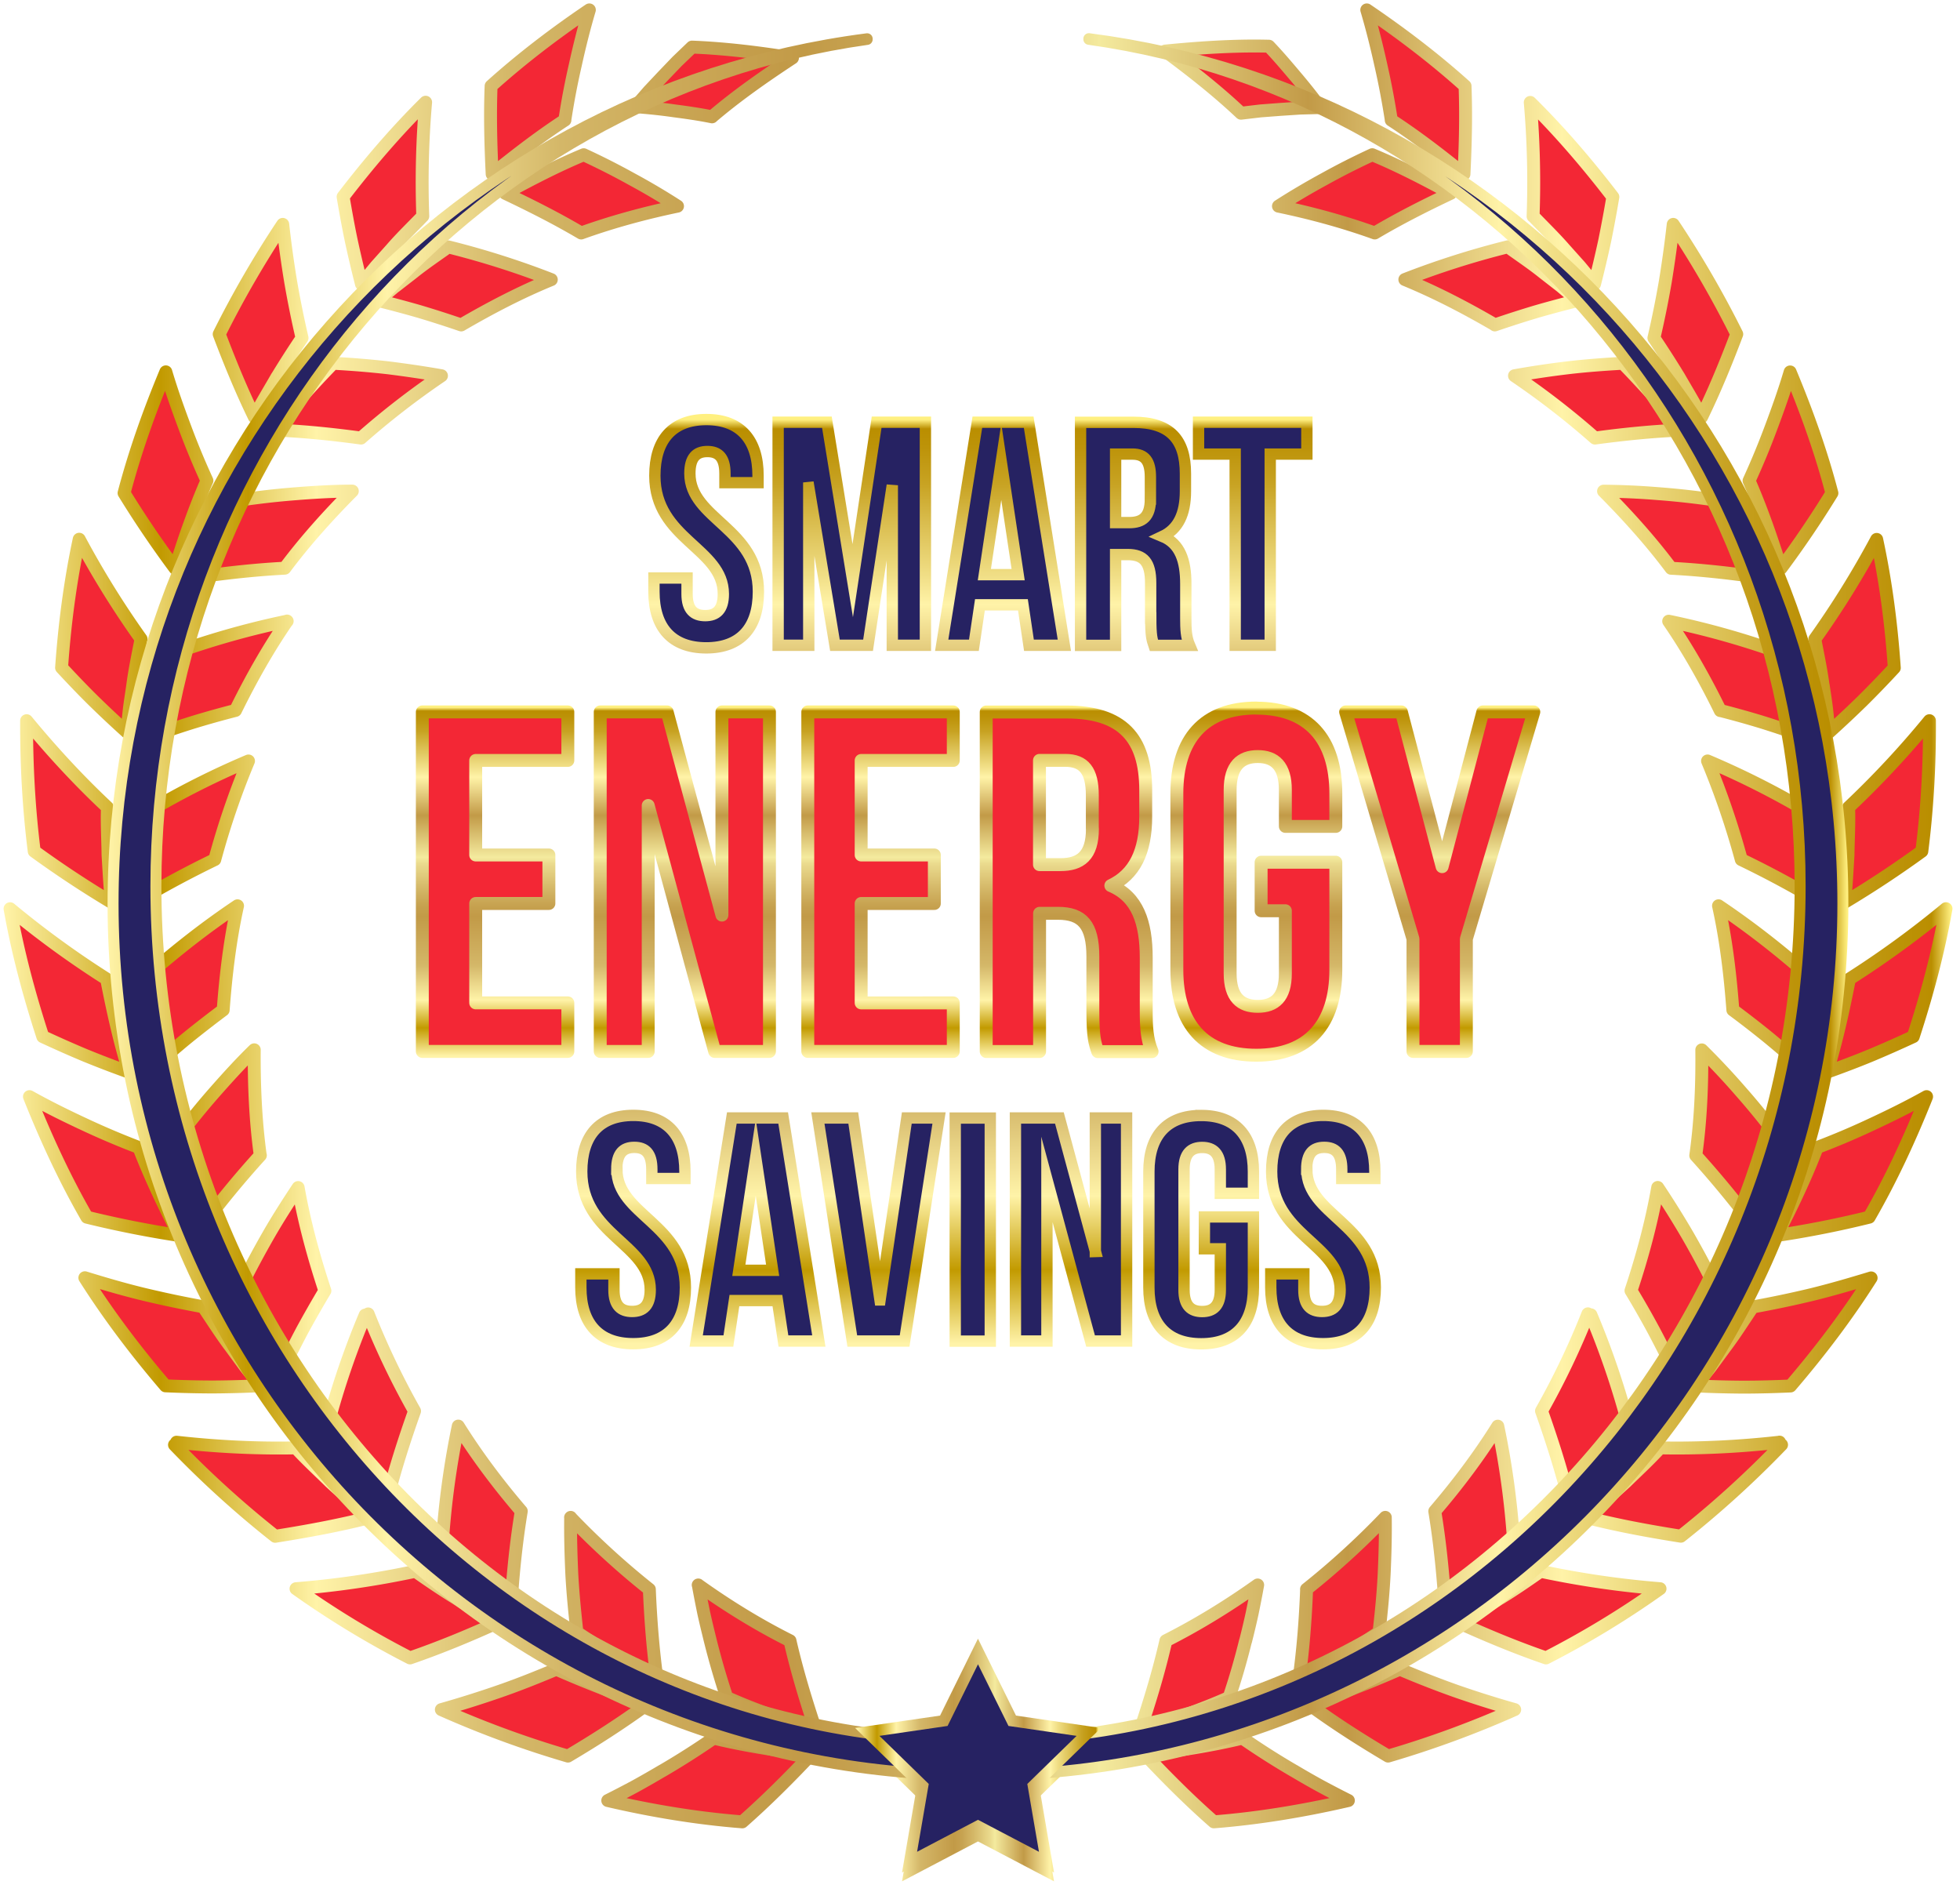 <svg xmlns="http://www.w3.org/2000/svg" width="173" height="167" fill="none" viewBox="0 0 173 167"><path fill="#F32735" d="m23.848 119.237.985 1.835c.593-1.242 1.21-2.453 1.835-3.64a101 101 0 0 1 2.008-3.516c-1-3.023-1.82-6.054-2.36-9.108-.905 1.367-1.827 2.804-2.663 4.265a88 88 0 0 0-2.414 4.523c.555 1.258 1.062 2.547 1.687 3.773l.914 1.868zm-.875-17.265c-.43-3.125-.554-6.258-.531-9.32-1.195 1.164-2.297 2.375-3.406 3.632a65 65 0 0 0-3.21 3.938c.5 2.679 1.226 5.328 2.03 7.96a84 84 0 0 1 5.125-6.218zM16.56 91.574a107 107 0 0 1 3.14-2.438c.235-3.132.602-6.195 1.266-9.194-2.726 1.828-5.335 3.859-7.898 6.116.032 2.696.125 5.422.461 8.133 1.008-.906 2-1.773 3.031-2.617M12.435 75.59c-.157 1.336-.336 2.68-.446 4.023a91 91 0 0 1 6.969-3.75 69.5 69.5 0 0 1 2.976-8.702 73.5 73.5 0 0 0-8.82 4.453c-.289 1.312-.445 2.64-.672 3.976zm12.913-20.772a74 74 0 0 0-9.445 2.632c-.476 1.235-.992 2.47-1.398 3.735-.211.632-.438 1.257-.64 1.898l-.571 1.922a95 95 0 0 1 3.726-1.25 85 85 0 0 1 3.766-1.055c1.36-2.765 2.851-5.414 4.554-7.89zm.945-11.257a69 69 0 0 0-4.874.538c-1.47 2.188-2.766 4.493-4.016 6.836 2.617-.375 5.172-.656 7.734-.789 1.828-2.445 3.867-4.695 5.96-6.804-1.609 0-3.187.093-4.812.218zm5.57-4.899a71 71 0 0 1 7.102-5.5c-1.547-.273-3.11-.5-4.719-.703a81 81 0 0 0-4.843-.398c-.914.93-1.797 1.89-2.672 2.867-.844 1-1.735 1.977-2.524 3.023 2.563.102 5.172.375 7.656.711m3.016-13.397-1.492 1.257c1.25.313 2.484.64 3.695.992a98 98 0 0 1 3.625 1.164c2.601-1.515 5.242-2.89 7.953-4a75 75 0 0 0-9.094-2.89c-1.047.75-2.133 1.477-3.14 2.289l-1.54 1.195zm9.718-8.203c2.328 1.109 4.531 2.218 6.703 3.5 2.805-1.008 5.664-1.774 8.5-2.367a61 61 0 0 0-4.031-2.383 64 64 0 0 0-4.25-2.156c-2.367.984-4.648 2.171-6.922 3.406m18.25-6.758c2.202-1.875 4.593-3.546 7.1-5.195-2.867-.453-5.843-.836-8.866-.953l-1.32 1.266-1.266 1.32-1.234 1.312-1.18 1.36c1.148.086 2.289.203 3.422.367 1.133.148 2.234.304 3.343.531zm-30.64 123.291s.055-.008.078-.015c-1.078-.899-2.117-1.852-3.156-2.805-1-.992-2.054-1.945-3.008-2.992-3.46.07-6.976-.102-10.538-.5.086.094.18.18.265.273-.148-.015-.296-.023-.445-.039a88 88 0 0 0 8.89 8.07c2.86-.453 5.586-.953 8.313-1.648-.141-.109-.266-.227-.399-.336zm-9.21-11.288-1.344-1.68-1.273-1.734c-.875-1.149-1.633-2.367-2.446-3.563a95 95 0 0 1-5.21-1.093c-1.75-.422-3.461-.922-5.234-1.469 2.148 3.391 4.57 6.562 7.116 9.539a96 96 0 0 0 4.211.101c1.406-.008 2.805-.047 4.18-.109zm-7.172-13.265c-1.297-2.516-2.531-5.094-3.562-7.766a71 71 0 0 1-4.86-2.062c-1.609-.75-3.241-1.555-4.804-2.43 1.477 3.696 3.125 7.266 5.07 10.641a93 93 0 0 0 8.156 1.617M7.56 93.16a92 92 0 0 0 3.836 1.468c-.836-2.687-1.438-5.445-1.985-8.226A83 83 0 0 1 .888 80.2c.68 3.86 1.703 7.633 2.89 11.289 1.266.586 2.524 1.148 3.782 1.672m54.075 46.724c.149.82.313 1.656.485 2.492.18.82.383 1.641.586 2.469a70 70 0 0 0 1.445 4.968c2.539 1.133 5.18 2.024 7.851 2.883-.883-2.664-1.664-5.226-2.273-7.89-2.867-1.438-5.562-3.11-8.101-4.922zm-11.265-5.968c-.023 1.656.024 3.32.102 5.031.094 1.695.258 3.374.453 5.109 2.273 1.539 4.625 3.007 7.086 4.296-.375-2.695-.586-5.429-.696-8.085a70 70 0 0 1-6.953-6.344zm-11.312 1.921c.961.969 1.93 1.938 2.953 2.844.992.945 2.063 1.812 3.11 2.703.18-2.734.453-5.367.89-8.015-2.054-2.399-3.93-4.899-5.562-7.508a74 74 0 0 0-1.383 9.968zm-5.226-3.789.023-.093c.11.132.211.273.329.398.656-2.656 1.515-5.312 2.406-7.82a70 70 0 0 1-4.094-8.57c-.055.125-.101.25-.148.375a9 9 0 0 0-.117-.273 73 73 0 0 0-3.235 9.437c.72 1.148 1.54 2.226 2.32 3.343.82 1.079 1.641 2.172 2.516 3.219zm24.624 24.234c-.781.461-1.578.921-2.375 1.359q-1.196.644-2.437 1.266c3.953.921 7.913 1.57 11.874 1.882 2.125-1.867 4.164-3.914 6.047-5.906-2.86-.375-5.734-.797-8.57-1.484a70 70 0 0 1-4.531 2.883zm-9.36-8.961c-1.6.672-3.272 1.344-4.96 1.93a93 93 0 0 1-5.18 1.632c3.672 1.633 7.407 3 11.172 4.102 2.453-1.453 4.781-2.953 7.031-4.594-2.734-.851-5.406-1.914-8.054-3.07zm-8.866-6.281c-1.218-.742-2.39-1.547-3.562-2.367a82 82 0 0 1-10.539 1.539 81 81 0 0 0 10.062 6.109c2.633-.906 5.234-1.984 7.703-3.109-1.226-.703-2.476-1.391-3.664-2.172M9.833 79.63c-.14-1.384-.21-2.774-.297-4.173-.015-1.39-.109-2.796-.054-4.203-2.5-2.343-4.867-4.898-7.133-7.648-.015 3.899.195 7.75.672 11.523a92 92 0 0 0 6.812 4.5M11.2 64.613l.22-2.062c.085-.688.202-1.367.296-2.055.18-1.375.469-2.734.734-4.101a81 81 0 0 1-5.46-8.804c-.805 3.773-1.29 7.57-1.555 11.335.93 1 1.86 1.976 2.82 2.922a96 96 0 0 0 2.938 2.757zm7.063-22.194a69 69 0 0 1-1.946-4.695c-.601-1.602-1.187-3.25-1.68-4.906-1.468 3.523-2.734 7.078-3.687 10.695a91 91 0 0 0 4.492 6.632c.82-2.601 1.719-5.203 2.82-7.726m6.194-9.156a88 88 0 0 1 2.203-3.437 88 88 0 0 1-1-4.937 93 93 0 0 1-.703-5.086 90 90 0 0 0-5.609 9.687c.961 2.53 1.946 4.937 3.102 7.312.61-1.21 1.328-2.36 2-3.539zm7.445-8.203 1.282-1.554 1.343-1.5c.883-1.024 1.852-1.953 2.79-2.93a82 82 0 0 1 .25-10.054c-2.657 2.625-5.063 5.453-7.282 8.343.22 1.313.453 2.602.72 3.875q.418 1.937.898 3.813zm17.953-14.46a65 65 0 0 1 .922-4.851c.359-1.633.765-3.266 1.242-4.875-3.063 2.07-5.977 4.297-8.672 6.718-.101 2.594-.031 5.242.094 7.774 2.062-1.665 4.18-3.305 6.421-4.766zm104.854 104.737c-.812 1.196-1.578 2.414-2.445 3.563l-1.273 1.734-1.344 1.68c1.375.062 2.765.101 4.179.109 1.399 0 2.789-.039 4.211-.102 2.547-2.976 4.969-6.148 7.117-9.538-1.766.539-3.484 1.039-5.226 1.468a94 94 0 0 1-5.211 1.094zm5.68-14.062c-1.024 2.672-2.258 5.25-3.563 7.766a88 88 0 0 0 8.156-1.617c1.945-3.375 3.594-6.945 5.07-10.64-1.562.874-3.195 1.68-4.804 2.43a68 68 0 0 1-4.859 2.061m.867-6.648c1.273-.46 2.57-.945 3.835-1.468a105 105 0 0 0 3.781-1.672c1.188-3.648 2.211-7.422 2.891-11.289a84 84 0 0 1-8.523 6.203c-.547 2.781-1.148 5.539-1.984 8.226m1.914-23.374c.054 1.399-.039 2.805-.055 4.203-.086 1.399-.156 2.79-.297 4.172a92 92 0 0 0 6.812-4.5c.477-3.773.696-7.624.672-11.523a82 82 0 0 1-7.132 7.648m-2.242-10.749c.101.687.21 1.367.296 2.055l.219 2.062c.984-.89 1.969-1.812 2.938-2.758a93 93 0 0 0 2.82-2.921c-.258-3.758-.742-7.563-1.555-11.336a81 81 0 0 1-5.461 8.804c.266 1.367.555 2.727.735 4.102zm.765-16.984c-.945-3.617-2.219-7.171-3.687-10.694-.492 1.656-1.078 3.304-1.68 4.906a69 69 0 0 1-1.945 4.695c1.101 2.523 2 5.125 2.82 7.726a90 90 0 0 0 4.492-6.633m-11.499-6.718c1.156-2.375 2.14-4.781 3.101-7.312a89 89 0 0 0-5.609-9.687 100 100 0 0 1-.703 5.086 88 88 0 0 1-1 4.937 94 94 0 0 1 2.203 3.437c.68 1.18 1.391 2.328 2 3.539zm-14.867-17.718c.938.977 1.906 1.914 2.789 2.93l1.344 1.5 1.281 1.554q.478-1.877.898-3.812c.258-1.274.5-2.562.719-3.875-2.226-2.898-4.632-5.719-7.289-8.343.297 3.406.368 6.773.25 10.054zm-12.53-8.484c2.242 1.461 4.359 3.094 6.421 4.765.125-2.53.195-5.179.094-7.773-2.695-2.421-5.609-4.64-8.672-6.718.477 1.61.883 3.25 1.243 4.875.367 1.617.671 3.226.921 4.851zm-11.531-.812L113 9.656l1.766-.117 1.765-.047a52 52 0 0 0-2.179-2.742c-.758-.899-1.532-1.813-2.352-2.672-3.101-.078-6.179.14-9.156.43 2.375 1.757 4.625 3.53 6.695 5.484zm36.545 111.276.984-1.836.914-1.867c.625-1.227 1.133-2.516 1.688-3.774a80 80 0 0 0-2.414-4.523 82 82 0 0 0-2.664-4.265c-.539 3.054-1.352 6.085-2.359 9.109a80 80 0 0 1 2.007 3.515 93 93 0 0 1 1.836 3.641zm9.015-20.835a65 65 0 0 0-3.211-3.938 65 65 0 0 0-3.406-3.632c.032 3.062-.093 6.195-.531 9.32a88 88 0 0 1 5.125 6.218c.804-2.633 1.523-5.281 2.031-7.961zm2.758-14.172c-2.555-2.25-5.172-4.288-7.898-6.117.664 2.993 1.031 6.063 1.265 9.195a89 89 0 0 1 3.141 2.438 86 86 0 0 1 3.031 2.617c.328-2.71.422-5.43.461-8.133m-45.389 70.224a70 70 0 0 1-4.531-2.883c-2.828.687-5.71 1.109-8.57 1.484 1.883 2 3.914 4.039 6.047 5.906 3.953-.312 7.922-.968 11.874-1.882a91 91 0 0 1-2.437-1.266 71 71 0 0 1-2.375-1.359zm9.352-8.961c-2.649 1.164-5.321 2.227-8.055 3.07 2.25 1.649 4.578 3.141 7.031 4.594a89 89 0 0 0 11.171-4.102 91 91 0 0 1-5.179-1.632 85 85 0 0 1-4.961-1.938zm8.874-6.281c-1.187.781-2.437 1.461-3.664 2.172 2.477 1.125 5.07 2.203 7.703 3.109a81 81 0 0 0 10.062-6.109 82 82 0 0 1-10.539-1.539c-1.171.82-2.343 1.633-3.562 2.375zm24.647-13.757c-3.57.398-7.085.57-10.538.5-.953 1.047-2 2.008-3.008 2.992-1.047.953-2.078 1.906-3.156 2.805a.3.3 0 0 1 .078.015c-.133.11-.258.235-.398.336 2.734.695 5.453 1.195 8.312 1.649a89 89 0 0 0 8.89-8.07c-.148.015-.297.023-.445.039.086-.094.179-.18.265-.274zm-47.13 17.562a71 71 0 0 0 .586-2.469c.172-.836.336-1.664.484-2.492-2.539 1.805-5.242 3.476-8.101 4.922-.609 2.664-1.383 5.218-2.273 7.89 2.671-.859 5.312-1.75 7.851-2.883a62 62 0 0 0 1.445-4.968zm5.39-4.578c-.101 2.656-.312 5.398-.695 8.085 2.461-1.289 4.812-2.757 7.085-4.296.204-1.735.368-3.414.454-5.109a84 84 0 0 0 .101-5.031 70 70 0 0 1-6.953 6.343zm12.195 1.117c1.055-.891 2.117-1.758 3.109-2.703 1.024-.906 1.992-1.875 2.953-2.844a73.5 73.5 0 0 0-1.383-9.968c-1.632 2.609-3.507 5.109-5.562 7.507.438 2.641.703 5.281.891 8.016zm12.781-25.054c-.055-.125-.094-.25-.149-.375a69 69 0 0 1-4.093 8.57c.89 2.508 1.742 5.172 2.406 7.82.117-.133.218-.265.328-.398l.023.094c.875-1.047 1.695-2.141 2.516-3.219.781-1.117 1.601-2.187 2.32-3.344a73 73 0 0 0-3.234-9.437 9 9 0 0 1-.117.274zm19.905-40.74c-.227-1.328-.383-2.664-.672-3.976a73.5 73.5 0 0 0-8.82-4.453 71 71 0 0 1 2.977 8.703 88 88 0 0 1 6.968 3.75c-.109-1.352-.289-2.688-.445-4.024zm-8.359-12.882c1.25.32 2.515.672 3.765 1.055q1.852.583 3.727 1.25l-.571-1.922c-.203-.64-.429-1.266-.64-1.899-.406-1.265-.922-2.5-1.399-3.734a73.5 73.5 0 0 0-9.444-2.632c1.703 2.476 3.195 5.124 4.554 7.89zm3.39-11.765c-1.242-2.351-2.539-4.656-4.015-6.836a69 69 0 0 0-4.875-.539 66 66 0 0 0-4.812-.218c2.094 2.109 4.132 4.359 5.961 6.804 2.562.133 5.116.414 7.734.789zm-21.561-17.78a71 71 0 0 1 7.101 5.5c2.484-.337 5.094-.602 7.656-.712-.789-1.047-1.68-2.023-2.523-3.023a94 94 0 0 0-2.672-2.867c-1.648.094-3.242.21-4.844.398a81 81 0 0 0-4.718.703m-1.734-4.485a98 98 0 0 1 3.624-1.164c1.211-.351 2.446-.68 3.696-.992l-1.493-1.257-1.539-1.196c-1.007-.812-2.093-1.531-3.14-2.289A75 75 0 0 0 124 24.67c2.718 1.118 5.351 2.485 7.952 4zm-10.602-8.116c2.172-1.282 4.375-2.399 6.703-3.5-2.273-1.235-4.554-2.422-6.921-3.406a64 64 0 0 0-4.25 2.156 65 65 0 0 0-4.031 2.383c2.844.593 5.695 1.359 8.499 2.367"/><path stroke="url(#a)" stroke-linejoin="round" stroke-width="1.14" d="m23.848 119.237.985 1.835c.593-1.242 1.21-2.453 1.835-3.64a101 101 0 0 1 2.008-3.516c-1-3.023-1.82-6.054-2.36-9.108-.905 1.367-1.827 2.804-2.663 4.265a88 88 0 0 0-2.414 4.523c.555 1.258 1.062 2.547 1.687 3.773l.914 1.868zm-.875-17.265c-.43-3.125-.554-6.258-.531-9.32-1.195 1.164-2.297 2.375-3.406 3.632a65 65 0 0 0-3.21 3.938c.5 2.679 1.226 5.328 2.03 7.96a84 84 0 0 1 5.125-6.218zM16.56 91.574a107 107 0 0 1 3.14-2.438c.235-3.132.602-6.195 1.266-9.194-2.726 1.828-5.335 3.859-7.898 6.116.032 2.696.125 5.422.461 8.133 1.008-.906 2-1.773 3.031-2.617ZM12.435 75.59c-.157 1.336-.336 2.68-.446 4.023a91 91 0 0 1 6.969-3.75 69.5 69.5 0 0 1 2.976-8.702 73.5 73.5 0 0 0-8.82 4.453c-.289 1.312-.445 2.64-.672 3.976zm12.913-20.772a74 74 0 0 0-9.445 2.632c-.476 1.235-.992 2.47-1.398 3.735-.211.632-.438 1.257-.64 1.898l-.571 1.922a95 95 0 0 1 3.726-1.25 85 85 0 0 1 3.766-1.055c1.36-2.765 2.851-5.414 4.554-7.89zm.945-11.257a69 69 0 0 0-4.874.538c-1.47 2.188-2.766 4.493-4.016 6.836 2.617-.375 5.172-.656 7.734-.789 1.828-2.445 3.867-4.695 5.96-6.804-1.609 0-3.187.093-4.812.218zm5.57-4.899a71 71 0 0 1 7.102-5.5c-1.547-.273-3.11-.5-4.719-.703a81 81 0 0 0-4.843-.398 85 85 0 0 0-2.672 2.867c-.844 1-1.735 1.977-2.524 3.023 2.563.102 5.172.375 7.656.711Zm3.016-13.397-1.492 1.257c1.25.313 2.484.64 3.695.992a98 98 0 0 1 3.625 1.164c2.601-1.515 5.242-2.89 7.953-4a75 75 0 0 0-9.094-2.89c-1.047.75-2.133 1.477-3.14 2.289l-1.54 1.195zm9.718-8.203c2.328 1.109 4.531 2.218 6.703 3.5 2.805-1.008 5.664-1.774 8.5-2.367a61 61 0 0 0-4.031-2.383 64 64 0 0 0-4.25-2.156c-2.367.984-4.648 2.171-6.922 3.406Zm18.25-6.758c2.202-1.875 4.593-3.546 7.1-5.195-2.867-.453-5.843-.836-8.866-.953l-1.32 1.266-1.266 1.32-1.234 1.312-1.18 1.36c1.148.086 2.289.203 3.422.367 1.133.148 2.234.304 3.343.531zm-30.64 123.291s.055-.008.078-.015c-1.078-.899-2.117-1.852-3.156-2.805-1-.992-2.054-1.945-3.008-2.992-3.46.07-6.976-.102-10.538-.5.086.094.18.18.265.273-.148-.015-.296-.023-.445-.039a88 88 0 0 0 8.89 8.07c2.86-.453 5.586-.953 8.313-1.648-.141-.109-.266-.227-.399-.336zm-9.21-11.288-1.344-1.68-1.273-1.734c-.875-1.149-1.633-2.367-2.446-3.563a95 95 0 0 1-5.21-1.093c-1.75-.422-3.461-.922-5.234-1.469 2.148 3.391 4.57 6.562 7.116 9.539a96 96 0 0 0 4.211.101c1.406-.008 2.805-.047 4.18-.109zm-7.172-13.265c-1.297-2.516-2.531-5.094-3.562-7.766a71 71 0 0 1-4.86-2.062c-1.609-.75-3.241-1.555-4.804-2.43 1.477 3.696 3.125 7.266 5.07 10.641a93 93 0 0 0 8.156 1.617ZM7.56 93.16a92 92 0 0 0 3.836 1.468c-.836-2.687-1.438-5.445-1.985-8.226A83 83 0 0 1 .888 80.2c.68 3.86 1.703 7.633 2.89 11.289 1.266.586 2.524 1.148 3.782 1.672Zm54.075 46.724c.149.82.313 1.656.485 2.492.18.82.383 1.641.586 2.469a70 70 0 0 0 1.445 4.968c2.539 1.133 5.18 2.024 7.851 2.883-.883-2.664-1.664-5.226-2.273-7.89-2.867-1.438-5.562-3.11-8.101-4.922zm-11.265-5.968c-.023 1.656.024 3.32.102 5.031.094 1.695.258 3.374.453 5.109 2.273 1.539 4.625 3.007 7.086 4.296-.375-2.695-.586-5.429-.696-8.085a70 70 0 0 1-6.953-6.344zm-11.312 1.921c.961.969 1.93 1.938 2.953 2.844.992.945 2.063 1.812 3.11 2.703.18-2.734.453-5.367.89-8.015-2.054-2.399-3.93-4.899-5.562-7.508a74 74 0 0 0-1.383 9.969zm-5.226-3.789.023-.093c.11.132.211.273.329.398.656-2.656 1.515-5.312 2.406-7.82a70 70 0 0 1-4.094-8.57c-.055.125-.101.25-.148.375a9 9 0 0 0-.117-.273 73 73 0 0 0-3.235 9.437c.72 1.148 1.54 2.226 2.32 3.343.82 1.079 1.641 2.172 2.516 3.219zm24.624 24.234c-.781.461-1.578.921-2.375 1.359q-1.196.644-2.437 1.266c3.953.921 7.913 1.57 11.874 1.882 2.125-1.867 4.164-3.914 6.047-5.906-2.86-.375-5.734-.797-8.57-1.484a70 70 0 0 1-4.531 2.883zm-9.36-8.961c-1.6.672-3.272 1.344-4.96 1.93a93 93 0 0 1-5.18 1.632c3.672 1.633 7.407 3 11.172 4.102 2.453-1.453 4.781-2.953 7.031-4.594-2.734-.851-5.406-1.914-8.054-3.07zm-8.866-6.281c-1.218-.742-2.39-1.547-3.562-2.367a82 82 0 0 1-10.539 1.539 81 81 0 0 0 10.062 6.109c2.633-.906 5.234-1.984 7.703-3.109-1.226-.703-2.476-1.391-3.664-2.172ZM9.833 79.63c-.14-1.384-.21-2.774-.297-4.173-.015-1.39-.109-2.796-.054-4.203-2.5-2.343-4.867-4.898-7.133-7.648-.015 3.899.195 7.75.672 11.523a92 92 0 0 0 6.812 4.5ZM11.2 64.613l.22-2.062c.085-.688.202-1.367.296-2.055.18-1.375.469-2.734.734-4.101a81 81 0 0 1-5.46-8.804c-.805 3.773-1.29 7.57-1.555 11.335.93 1 1.86 1.976 2.82 2.922a96 96 0 0 0 2.938 2.757zm7.063-22.194a69 69 0 0 1-1.946-4.695c-.601-1.602-1.187-3.25-1.68-4.906-1.468 3.523-2.734 7.078-3.687 10.695a91 91 0 0 0 4.492 6.632c.82-2.601 1.719-5.203 2.82-7.726Zm6.194-9.156a88 88 0 0 1 2.203-3.437 88 88 0 0 1-1-4.937 93 93 0 0 1-.703-5.086 90 90 0 0 0-5.609 9.687c.961 2.531 1.946 4.937 3.102 7.312.61-1.21 1.328-2.36 2-3.539zm7.445-8.203 1.282-1.554 1.343-1.5c.883-1.024 1.852-1.953 2.79-2.93a82 82 0 0 1 .25-10.054c-2.657 2.625-5.063 5.453-7.282 8.343.22 1.313.453 2.602.72 3.875q.418 1.937.898 3.813zm17.953-14.46a65 65 0 0 1 .922-4.851c.359-1.633.765-3.266 1.242-4.875-3.063 2.07-5.977 4.297-8.672 6.718-.101 2.594-.031 5.242.094 7.774 2.062-1.665 4.18-3.305 6.421-4.766zm104.854 104.737c-.812 1.196-1.578 2.414-2.445 3.563l-1.273 1.734-1.344 1.68c1.375.062 2.765.101 4.179.109 1.399 0 2.789-.039 4.211-.102 2.547-2.976 4.969-6.148 7.117-9.538-1.766.539-3.484 1.039-5.226 1.468a94 94 0 0 1-5.211 1.094zm5.68-14.062c-1.024 2.672-2.258 5.25-3.563 7.766a88 88 0 0 0 8.156-1.617c1.945-3.375 3.594-6.945 5.07-10.64-1.562.874-3.195 1.68-4.804 2.43a68 68 0 0 1-4.859 2.061Zm.867-6.648c1.273-.46 2.57-.945 3.835-1.468a105 105 0 0 0 3.781-1.672c1.188-3.648 2.211-7.422 2.891-11.289a84 84 0 0 1-8.523 6.203c-.547 2.781-1.148 5.539-1.984 8.226Zm1.914-23.374c.054 1.399-.039 2.805-.055 4.203-.086 1.399-.156 2.79-.297 4.172a92 92 0 0 0 6.812-4.5c.477-3.773.696-7.624.672-11.523a82 82 0 0 1-7.132 7.648Zm-2.242-10.749c.101.687.21 1.367.296 2.055l.219 2.062c.984-.89 1.969-1.812 2.938-2.758a93 93 0 0 0 2.82-2.921c-.258-3.758-.742-7.563-1.555-11.336a81 81 0 0 1-5.461 8.804c.266 1.367.555 2.727.735 4.102zm.765-16.984c-.945-3.617-2.219-7.171-3.687-10.694-.492 1.656-1.078 3.304-1.68 4.906a69 69 0 0 1-1.945 4.695c1.101 2.523 2 5.125 2.82 7.726a90 90 0 0 0 4.492-6.633Zm-11.499-6.718c1.156-2.375 2.14-4.781 3.101-7.312a89 89 0 0 0-5.609-9.687 100 100 0 0 1-.703 5.086 88 88 0 0 1-1 4.937 94 94 0 0 1 2.203 3.437c.68 1.18 1.391 2.328 2 3.539zm-14.867-17.718c.938.977 1.906 1.914 2.789 2.93l1.344 1.5 1.281 1.554q.478-1.877.898-3.812c.258-1.274.5-2.562.719-3.875-2.226-2.898-4.632-5.719-7.289-8.343.297 3.406.368 6.773.25 10.054zm-12.53-8.484c2.242 1.461 4.359 3.094 6.421 4.765.125-2.53.195-5.179.094-7.773-2.695-2.421-5.609-4.64-8.672-6.718.477 1.61.883 3.25 1.243 4.875.367 1.617.671 3.226.921 4.851zm-11.531-.812L113 9.656l1.766-.117 1.765-.047a52 52 0 0 0-2.179-2.742c-.758-.899-1.532-1.813-2.352-2.672-3.101-.078-6.179.14-9.156.43 2.375 1.757 4.625 3.53 6.695 5.484zm36.545 111.276.984-1.836.914-1.867c.625-1.227 1.133-2.516 1.688-3.774a80 80 0 0 0-2.414-4.523 82 82 0 0 0-2.664-4.265c-.539 3.054-1.352 6.085-2.359 9.109a80 80 0 0 1 2.007 3.515 93 93 0 0 1 1.836 3.641zm9.015-20.835a65 65 0 0 0-3.211-3.938 65 65 0 0 0-3.406-3.632c.032 3.062-.093 6.195-.531 9.32a88 88 0 0 1 5.125 6.218c.804-2.633 1.523-5.281 2.031-7.961zm2.758-14.172c-2.555-2.25-5.172-4.288-7.898-6.117.664 2.993 1.031 6.063 1.265 9.195a89 89 0 0 1 3.141 2.438 86 86 0 0 1 3.031 2.617c.328-2.71.422-5.43.461-8.133Zm-45.389 70.224a70 70 0 0 1-4.531-2.883c-2.828.687-5.71 1.109-8.57 1.484 1.883 2 3.914 4.039 6.047 5.906 3.953-.312 7.922-.968 11.874-1.882a91 91 0 0 1-2.437-1.266 71 71 0 0 1-2.375-1.359zm9.352-8.961c-2.649 1.164-5.321 2.227-8.055 3.07 2.25 1.649 4.578 3.141 7.031 4.594a89 89 0 0 0 11.171-4.102 91 91 0 0 1-5.179-1.632 85 85 0 0 1-4.961-1.938zm8.874-6.281c-1.187.781-2.437 1.461-3.664 2.172 2.477 1.125 5.07 2.203 7.703 3.109a81 81 0 0 0 10.062-6.109 82 82 0 0 1-10.539-1.539c-1.171.82-2.343 1.633-3.562 2.375zm24.647-13.757c-3.57.398-7.085.57-10.538.5-.953 1.047-2 2.008-3.008 2.992-1.047.953-2.078 1.906-3.156 2.805a.3.3 0 0 1 .078.015c-.133.11-.258.235-.398.336 2.734.695 5.453 1.195 8.312 1.649a89 89 0 0 0 8.89-8.07c-.148.015-.297.023-.445.039.086-.094.179-.18.265-.274zm-47.13 17.562a71 71 0 0 0 .586-2.469c.172-.836.336-1.664.484-2.492-2.539 1.805-5.242 3.476-8.101 4.922-.609 2.664-1.383 5.218-2.273 7.89 2.671-.859 5.312-1.75 7.851-2.883a62 62 0 0 0 1.445-4.968zm5.39-4.578c-.101 2.656-.312 5.398-.695 8.085 2.461-1.289 4.812-2.757 7.085-4.296.204-1.735.368-3.414.454-5.109.078-1.711.125-3.367.101-5.031a70 70 0 0 1-6.953 6.343zm12.195 1.117c1.055-.891 2.117-1.758 3.109-2.703 1.024-.906 1.992-1.875 2.953-2.844a73.5 73.5 0 0 0-1.383-9.968c-1.632 2.609-3.507 5.109-5.562 7.507.438 2.641.703 5.281.891 8.016zm12.781-25.054c-.055-.125-.094-.25-.149-.375a69 69 0 0 1-4.093 8.57c.89 2.508 1.742 5.172 2.406 7.82.117-.133.218-.265.328-.398l.023.094c.875-1.047 1.695-2.141 2.516-3.219.781-1.117 1.601-2.187 2.32-3.344a73 73 0 0 0-3.234-9.437 9 9 0 0 1-.117.274zm19.905-40.74c-.227-1.328-.383-2.664-.672-3.976a73.5 73.5 0 0 0-8.82-4.453 71 71 0 0 1 2.977 8.703 88 88 0 0 1 6.968 3.75c-.109-1.352-.289-2.688-.445-4.024zm-8.359-12.882c1.25.32 2.515.672 3.765 1.055q1.852.583 3.727 1.25l-.571-1.922c-.203-.64-.429-1.266-.64-1.899-.406-1.265-.922-2.5-1.399-3.734a73.5 73.5 0 0 0-9.444-2.632c1.703 2.476 3.195 5.124 4.554 7.89zm3.39-11.765c-1.242-2.351-2.539-4.656-4.015-6.836a69 69 0 0 0-4.875-.539 66 66 0 0 0-4.812-.218c2.093 2.109 4.132 4.359 5.961 6.804 2.562.133 5.116.414 7.734.789zm-21.561-17.78a71 71 0 0 1 7.101 5.5c2.484-.337 5.094-.602 7.656-.712-.789-1.047-1.68-2.023-2.523-3.023a94 94 0 0 0-2.672-2.867c-1.648.094-3.242.21-4.844.398a81 81 0 0 0-4.718.703Zm-1.734-4.485a98 98 0 0 1 3.624-1.164c1.211-.351 2.446-.68 3.696-.992l-1.493-1.257-1.539-1.196c-1.007-.812-2.093-1.531-3.14-2.289A75 75 0 0 0 124 24.67c2.718 1.118 5.351 2.485 7.952 4zm-10.601-8.116c2.171-1.282 4.374-2.399 6.702-3.5-2.273-1.235-4.554-2.422-6.921-3.406a64 64 0 0 0-4.25 2.156 65 65 0 0 0-4.031 2.383c2.844.593 5.695 1.359 8.5 2.367Z"/><path fill="#262262" stroke="url(#b)" stroke-miterlimit="10" d="m89.345 152.649-3.023-6.117-3.016 6.117-6.757.984 4.89 4.766-1.156 6.726 6.039-3.172 6.046 3.172-1.156-6.726 4.89-4.766z"/><path fill="#262262" stroke="url(#c)" stroke-linejoin="round" stroke-width=".97" d="M96.11 3.414v.055c35.444 4.968 62.779 36.537 62.779 74.738 0 41.655-32.491 75.426-72.567 75.426s-72.56-33.764-72.56-75.418c0-38.209 27.328-69.77 62.779-74.738v-.055C38.996 8.258 9.98 40.584 9.98 79.739c0 42.498 34.179 76.949 76.34 76.949 42.163 0 76.341-34.451 76.341-76.95 0-39.154-29.014-71.48-66.552-76.324Z"/><path fill="#262262" stroke="url(#d)" stroke-miterlimit="10" d="m89.345 151.868-3.023-6.117-3.016 6.117-6.757.984 4.89 4.766-1.156 6.726 6.039-3.172 6.046 3.172-1.156-6.726 4.89-4.766z"/><path fill="#F32735" d="M37.277 92.793H50.12V88.51h-8.132v-8.773h6.46v-4.28h-6.46v-8.344h8.132v-4.281H37.277zm26.444-12.031-4.835-17.929H52.98v29.96h4.234V71.09l5.867 21.703h4.835v-29.96h-4.195zm7.578 12.03h12.843v-4.28H76.01v-8.774h6.46v-4.28h-6.46v-8.344h8.132v-4.281H71.3zm29.874-8.257c0-3.125-.774-5.39-3.125-6.375 2.093-.984 3.078-3 3.078-6.077V69.73c0-4.625-2.094-6.89-6.977-6.89h-7.1V92.8h4.71V80.605h1.625c2.14 0 3.078 1.023 3.078 3.812v4.71c0 2.438.172 2.915.43 3.68h4.796c-.469-1.11-.515-2.18-.515-3.64v-4.633m-4.75-11.39c0 2.398-1.07 3.164-2.828 3.164H91.75v-9.203h2.266c1.672 0 2.398.938 2.398 3.078v2.953zm14.468-10.656c-4.625 0-7.015 2.742-7.015 7.531v15.578c0 4.796 2.398 7.53 7.015 7.53s7.015-2.742 7.015-7.53v-9.5h-6.593v4.281h2.14v5.523c0 2.14-.945 2.914-2.437 2.914s-2.437-.773-2.437-2.914V69.723c0-2.14.945-2.953 2.437-2.953s2.437.813 2.437 2.953v3.211h4.453v-2.906c0-4.797-2.398-7.53-7.015-7.53zm19.991.344-3.593 13.656-3.594-13.656h-4.922l5.945 20.03v9.93h4.711v-9.93l5.953-20.03h-4.5"/><path stroke="url(#e)" stroke-linejoin="round" stroke-width="1.14" d="M37.277 92.793H50.12V88.51h-8.132v-8.773h6.46v-4.28h-6.46v-8.344h8.132v-4.281H37.277zm26.444-12.031-4.835-17.929H52.98v29.96h4.234V71.09l5.867 21.703h4.835v-29.96h-4.195zm7.578 12.03h12.843v-4.28H76.01v-8.774h6.46v-4.28h-6.46v-8.344h8.132v-4.281H71.3zm29.874-8.257c0-3.125-.774-5.39-3.125-6.375 2.093-.984 3.078-3 3.078-6.077V69.73c0-4.625-2.094-6.89-6.977-6.89h-7.1V92.8h4.71V80.605h1.625c2.14 0 3.078 1.023 3.078 3.812v4.71c0 2.438.172 2.915.43 3.68h4.796c-.469-1.11-.515-2.18-.515-3.64v-4.633Zm-4.75-11.39c0 2.398-1.07 3.164-2.828 3.164H91.75v-9.203h2.266c1.672 0 2.398.938 2.398 3.078v2.953zm14.468-10.656c-4.625 0-7.015 2.742-7.015 7.531v15.578c0 4.796 2.398 7.53 7.015 7.53s7.015-2.742 7.015-7.53v-9.5h-6.593v4.281h2.14v5.523c0 2.14-.945 2.914-2.437 2.914s-2.437-.773-2.437-2.914V69.723c0-2.14.945-2.953 2.437-2.953s2.437.813 2.437 2.953v3.211h4.453v-2.906c0-4.797-2.398-7.53-7.015-7.53zm19.991.344-3.593 13.656-3.594-13.656h-4.922l5.945 20.03v9.93h4.711v-9.93l5.953-20.03h-4.5Z"/><path fill="#262262" d="M62.33 57.177c3.04 0 4.61-1.797 4.61-4.953 0-5.625-6.047-6.383-6.047-10.437 0-1.406.563-1.937 1.547-1.937s1.547.53 1.547 1.937v.812h2.922v-.617c0-3.148-1.547-4.953-4.555-4.953S57.8 38.826 57.8 41.982c0 5.625 6.046 6.383 6.046 10.437 0 1.406-.617 1.914-1.601 1.914-.985 0-1.602-.508-1.602-1.914v-1.406h-2.922v1.21c0 3.15 1.579 4.954 4.618 4.954zm9.063-14.148 2.304 13.921h2.922l2.14-14.124V56.95h2.922V37.264h-4.304l-2.11 13.983-2.28-13.983h-4.305V56.95h2.703V43.03zm15.1 10.351h3.797l.531 3.57h3.125l-3.148-19.686h-4.531L83.119 56.95h2.843zm1.883-12.624 1.492 9.96h-2.984zm13.195 13.78c0 1.602.109 1.914.281 2.422h3.149c-.313-.734-.336-1.437-.336-2.39v-3.04c0-2.054-.508-3.546-2.055-4.187 1.375-.648 2.023-1.968 2.023-3.992v-1.546c0-3.04-1.375-4.531-4.585-4.531h-4.672v19.686h3.094v-8.015h1.07c1.406 0 2.023.672 2.023 2.5v3.093zm-.031-10.491c0 1.578-.703 2.078-1.86 2.078h-1.21v-6.047h1.492c1.093 0 1.578.617 1.578 2.023v1.946m13.812-6.781h-9.562v2.812h3.234V56.95h3.093V40.076h3.235zM54.44 103.198c0-1.406.563-1.937 1.547-1.937s1.547.531 1.547 1.937v.812h2.922v-.617c0-3.148-1.547-4.953-4.555-4.953s-4.554 1.797-4.554 4.953c0 5.625 6.046 6.383 6.046 10.437 0 1.407-.617 1.914-1.601 1.914s-1.602-.507-1.602-1.914v-1.406H51.27v1.211c0 3.148 1.578 4.953 4.617 4.953s4.609-1.797 4.609-4.953c0-5.625-6.047-6.382-6.047-10.437zm10.156-4.531-3.148 19.687h2.843l.532-3.571h3.796l.532 3.571h3.124l-3.148-19.687zm.617 13.445 1.492-9.961 1.493 9.961zm12.46 2.617-2.359-16.062H72.19l3.038 19.687h4.617l3.04-19.687H80.04l-2.36 16.062zm6.641 3.632h3.094V98.675h-3.094zm12.374-7.906-3.18-11.788h-3.882v19.687h2.781v-14.265l3.852 14.265h3.18V98.667H96.68v11.788zm9.336-12.007c-3.039 0-4.617 1.797-4.617 4.953v10.242c0 3.148 1.578 4.953 4.617 4.953s4.609-1.797 4.609-4.953v-6.242h-4.328v2.812h1.406v3.625c0 1.406-.617 1.914-1.601 1.914-.985 0-1.602-.508-1.602-1.914v-10.632c0-1.406.617-1.938 1.602-1.938.984 0 1.601.532 1.601 1.938v2.109h2.922v-1.914c0-3.148-1.578-4.953-4.609-4.953m9.312 4.75c0-1.406.562-1.937 1.547-1.937s1.547.531 1.547 1.937v.812h2.921v-.617c0-3.148-1.547-4.953-4.554-4.953s-4.555 1.797-4.555 4.953c0 5.625 6.047 6.383 6.047 10.437 0 1.407-.617 1.914-1.602 1.914-.984 0-1.601-.507-1.601-1.914v-1.406h-2.922v1.211c0 3.148 1.578 4.953 4.617 4.953s4.609-1.797 4.609-4.953c0-5.625-6.046-6.382-6.046-10.437z"/><path stroke="url(#f)" stroke-miterlimit="10" d="M62.33 57.177c3.04 0 4.61-1.797 4.61-4.953 0-5.625-6.047-6.383-6.047-10.437 0-1.406.563-1.937 1.547-1.937s1.547.53 1.547 1.937v.812h2.922v-.617c0-3.148-1.547-4.953-4.555-4.953S57.8 38.826 57.8 41.982c0 5.625 6.046 6.383 6.046 10.437 0 1.406-.617 1.914-1.601 1.914-.985 0-1.602-.508-1.602-1.914v-1.406h-2.922v1.21c0 3.15 1.579 4.954 4.618 4.954zm9.063-14.148 2.304 13.921h2.922l2.14-14.124V56.95h2.922V37.264h-4.304l-2.11 13.983-2.28-13.983h-4.305V56.95h2.703V43.03zm15.1 10.351h3.797l.531 3.57h3.125l-3.148-19.686h-4.531L83.119 56.95h2.843zm1.883-12.624 1.492 9.96h-2.984zm13.195 13.78c0 1.602.109 1.914.281 2.422h3.149c-.313-.734-.336-1.437-.336-2.39v-3.04c0-2.054-.508-3.546-2.055-4.187 1.375-.648 2.023-1.968 2.023-3.992v-1.546c0-3.04-1.375-4.531-4.585-4.531h-4.672v19.686h3.094v-8.015h1.07c1.406 0 2.023.672 2.023 2.5v3.093zm-.031-10.491c0 1.578-.703 2.078-1.86 2.078h-1.21v-6.047h1.492c1.093 0 1.578.617 1.578 2.023v1.946Zm13.812-6.781h-9.562v2.812h3.234V56.95h3.093V40.076h3.235zM54.44 103.198c0-1.406.563-1.937 1.547-1.937s1.547.531 1.547 1.937v.812h2.922v-.617c0-3.148-1.547-4.953-4.555-4.953s-4.554 1.797-4.554 4.953c0 5.625 6.046 6.383 6.046 10.437 0 1.407-.617 1.914-1.601 1.914s-1.602-.507-1.602-1.914v-1.406H51.27v1.211c0 3.148 1.578 4.953 4.617 4.953s4.609-1.797 4.609-4.953c0-5.625-6.047-6.382-6.047-10.437zm10.156-4.531-3.148 19.687h2.843l.532-3.571h3.796l.532 3.571h3.124l-3.148-19.687zm.617 13.445 1.492-9.961 1.493 9.961zm12.46 2.617-2.359-16.062H72.19l3.038 19.687h4.617l3.04-19.687H80.04l-2.36 16.062zm6.641 3.632h3.094V98.675h-3.094zm12.374-7.906-3.18-11.788h-3.882v19.687h2.781v-14.265l3.852 14.265h3.18V98.667H96.68v11.788zm9.336-12.007c-3.039 0-4.617 1.797-4.617 4.953v10.242c0 3.148 1.578 4.953 4.617 4.953s4.609-1.797 4.609-4.953v-6.242h-4.328v2.812h1.406v3.625c0 1.406-.617 1.914-1.601 1.914-.985 0-1.602-.508-1.602-1.914v-10.632c0-1.406.617-1.938 1.602-1.938.984 0 1.601.532 1.601 1.938v2.109h2.922v-1.914c0-3.148-1.578-4.953-4.609-4.953Zm9.312 4.75c0-1.406.562-1.937 1.547-1.937s1.547.531 1.547 1.937v.812h2.921v-.617c0-3.148-1.547-4.953-4.554-4.953s-4.555 1.797-4.555 4.953c0 5.625 6.047 6.383 6.047 10.437 0 1.407-.617 1.914-1.602 1.914-.984 0-1.601-.507-1.601-1.914v-1.406h-2.922v1.211c0 3.148 1.578 4.953 4.617 4.953s4.609-1.797 4.609-4.953c0-5.625-6.046-6.382-6.046-10.437z"/><defs><linearGradient id="a" x1=".435" x2="172.208" y1="80.832" y2="80.832" gradientUnits="userSpaceOnUse"><stop stop-color="#FFF3A8"/><stop offset=".08" stop-color="#C29A00"/><stop offset=".16" stop-color="#FFF3A8"/><stop offset=".26" stop-color="#D4B768"/><stop offset=".4" stop-color="#C29A47"/><stop offset=".43" stop-color="#C6A14F"/><stop offset=".48" stop-color="#D4B767"/><stop offset=".55" stop-color="#EADA8D"/><stop offset=".57" stop-color="#F4EA9E"/><stop offset=".69" stop-color="#C29A47"/><stop offset=".8" stop-color="#FFF3A8"/><stop offset=".83" stop-color="#F1DF87"/><stop offset=".89" stop-color="#D9BC4D"/><stop offset=".93" stop-color="#C8A323"/><stop offset=".97" stop-color="#BD9309"/><stop offset=".99" stop-color="#BA8E00"/><stop offset="1" stop-color="#FFF080"/></linearGradient><linearGradient id="b" x1="75.705" x2="96.939" y1="155.743" y2="155.743" gradientUnits="userSpaceOnUse"><stop stop-color="#FFF3A8"/><stop offset=".08" stop-color="#C29A00"/><stop offset=".16" stop-color="#FFF3A8"/><stop offset=".26" stop-color="#D4B768"/><stop offset=".4" stop-color="#C29A47"/><stop offset=".43" stop-color="#C6A14F"/><stop offset=".48" stop-color="#D4B767"/><stop offset=".55" stop-color="#EADA8D"/><stop offset=".57" stop-color="#F4EA9E"/><stop offset=".69" stop-color="#C29A47"/><stop offset=".8" stop-color="#FFF3A8"/><stop offset=".83" stop-color="#F1DF87"/><stop offset=".89" stop-color="#D9BC4D"/><stop offset=".93" stop-color="#C8A323"/><stop offset=".97" stop-color="#BD9309"/><stop offset=".99" stop-color="#BA8E00"/><stop offset="1" stop-color="#FFF080"/></linearGradient><linearGradient id="c" x1="9.599" x2="163.045" y1="80.051" y2="80.051" gradientUnits="userSpaceOnUse"><stop stop-color="#FFF3A8"/><stop offset=".08" stop-color="#C29A00"/><stop offset=".16" stop-color="#FFF3A8"/><stop offset=".26" stop-color="#D4B768"/><stop offset=".4" stop-color="#C29A47"/><stop offset=".43" stop-color="#C6A14F"/><stop offset=".48" stop-color="#D4B767"/><stop offset=".55" stop-color="#EADA8D"/><stop offset=".57" stop-color="#F4EA9E"/><stop offset=".69" stop-color="#C29A47"/><stop offset=".8" stop-color="#FFF3A8"/><stop offset=".83" stop-color="#F1DF87"/><stop offset=".89" stop-color="#D9BC4D"/><stop offset=".93" stop-color="#C8A323"/><stop offset=".97" stop-color="#BD9309"/><stop offset=".99" stop-color="#BA8E00"/><stop offset="1" stop-color="#FFF080"/></linearGradient><linearGradient id="d" x1="75.705" x2="96.939" y1="154.961" y2="154.961" gradientUnits="userSpaceOnUse"><stop stop-color="#FFF3A8"/><stop offset=".08" stop-color="#C29A00"/><stop offset=".16" stop-color="#FFF3A8"/><stop offset=".26" stop-color="#D4B768"/><stop offset=".4" stop-color="#C29A47"/><stop offset=".43" stop-color="#C6A14F"/><stop offset=".48" stop-color="#D4B767"/><stop offset=".55" stop-color="#EADA8D"/><stop offset=".57" stop-color="#F4EA9E"/><stop offset=".69" stop-color="#C29A47"/><stop offset=".8" stop-color="#FFF3A8"/><stop offset=".83" stop-color="#F1DF87"/><stop offset=".89" stop-color="#D9BC4D"/><stop offset=".93" stop-color="#C8A323"/><stop offset=".97" stop-color="#BD9309"/><stop offset=".99" stop-color="#BA8E00"/><stop offset="1" stop-color="#FFF080"/></linearGradient><linearGradient id="e" x1="86.587" x2="86.587" y1="93.183" y2="62.442" gradientUnits="userSpaceOnUse"><stop stop-color="#FFF3A8"/><stop offset=".08" stop-color="#C29A00"/><stop offset=".16" stop-color="#FFF3A8"/><stop offset=".26" stop-color="#D4B768"/><stop offset=".4" stop-color="#C29A47"/><stop offset=".43" stop-color="#C6A14F"/><stop offset=".48" stop-color="#D4B767"/><stop offset=".55" stop-color="#EADA8D"/><stop offset=".57" stop-color="#F4EA9E"/><stop offset=".69" stop-color="#C29A47"/><stop offset=".8" stop-color="#FFF3A8"/><stop offset=".83" stop-color="#F1DF87"/><stop offset=".89" stop-color="#D9BC4D"/><stop offset=".93" stop-color="#C8A323"/><stop offset=".97" stop-color="#BD9309"/><stop offset=".99" stop-color="#BA8E00"/><stop offset="1" stop-color="#FFF080"/></linearGradient><linearGradient id="f" x1="86.322" x2="86.322" y1="118.588" y2="37.037" gradientUnits="userSpaceOnUse"><stop stop-color="#FFF3A8"/><stop offset=".08" stop-color="#C29A00"/><stop offset=".16" stop-color="#FFF3A8"/><stop offset=".26" stop-color="#D4B768"/><stop offset=".4" stop-color="#C29A47"/><stop offset=".43" stop-color="#C6A14F"/><stop offset=".48" stop-color="#D4B767"/><stop offset=".55" stop-color="#EADA8D"/><stop offset=".57" stop-color="#F4EA9E"/><stop offset=".69" stop-color="#C29A47"/><stop offset=".8" stop-color="#FFF3A8"/><stop offset=".83" stop-color="#F1DF87"/><stop offset=".89" stop-color="#D9BC4D"/><stop offset=".93" stop-color="#C8A323"/><stop offset=".97" stop-color="#BD9309"/><stop offset=".99" stop-color="#BA8E00"/><stop offset="1" stop-color="#FFF080"/></linearGradient></defs></svg>